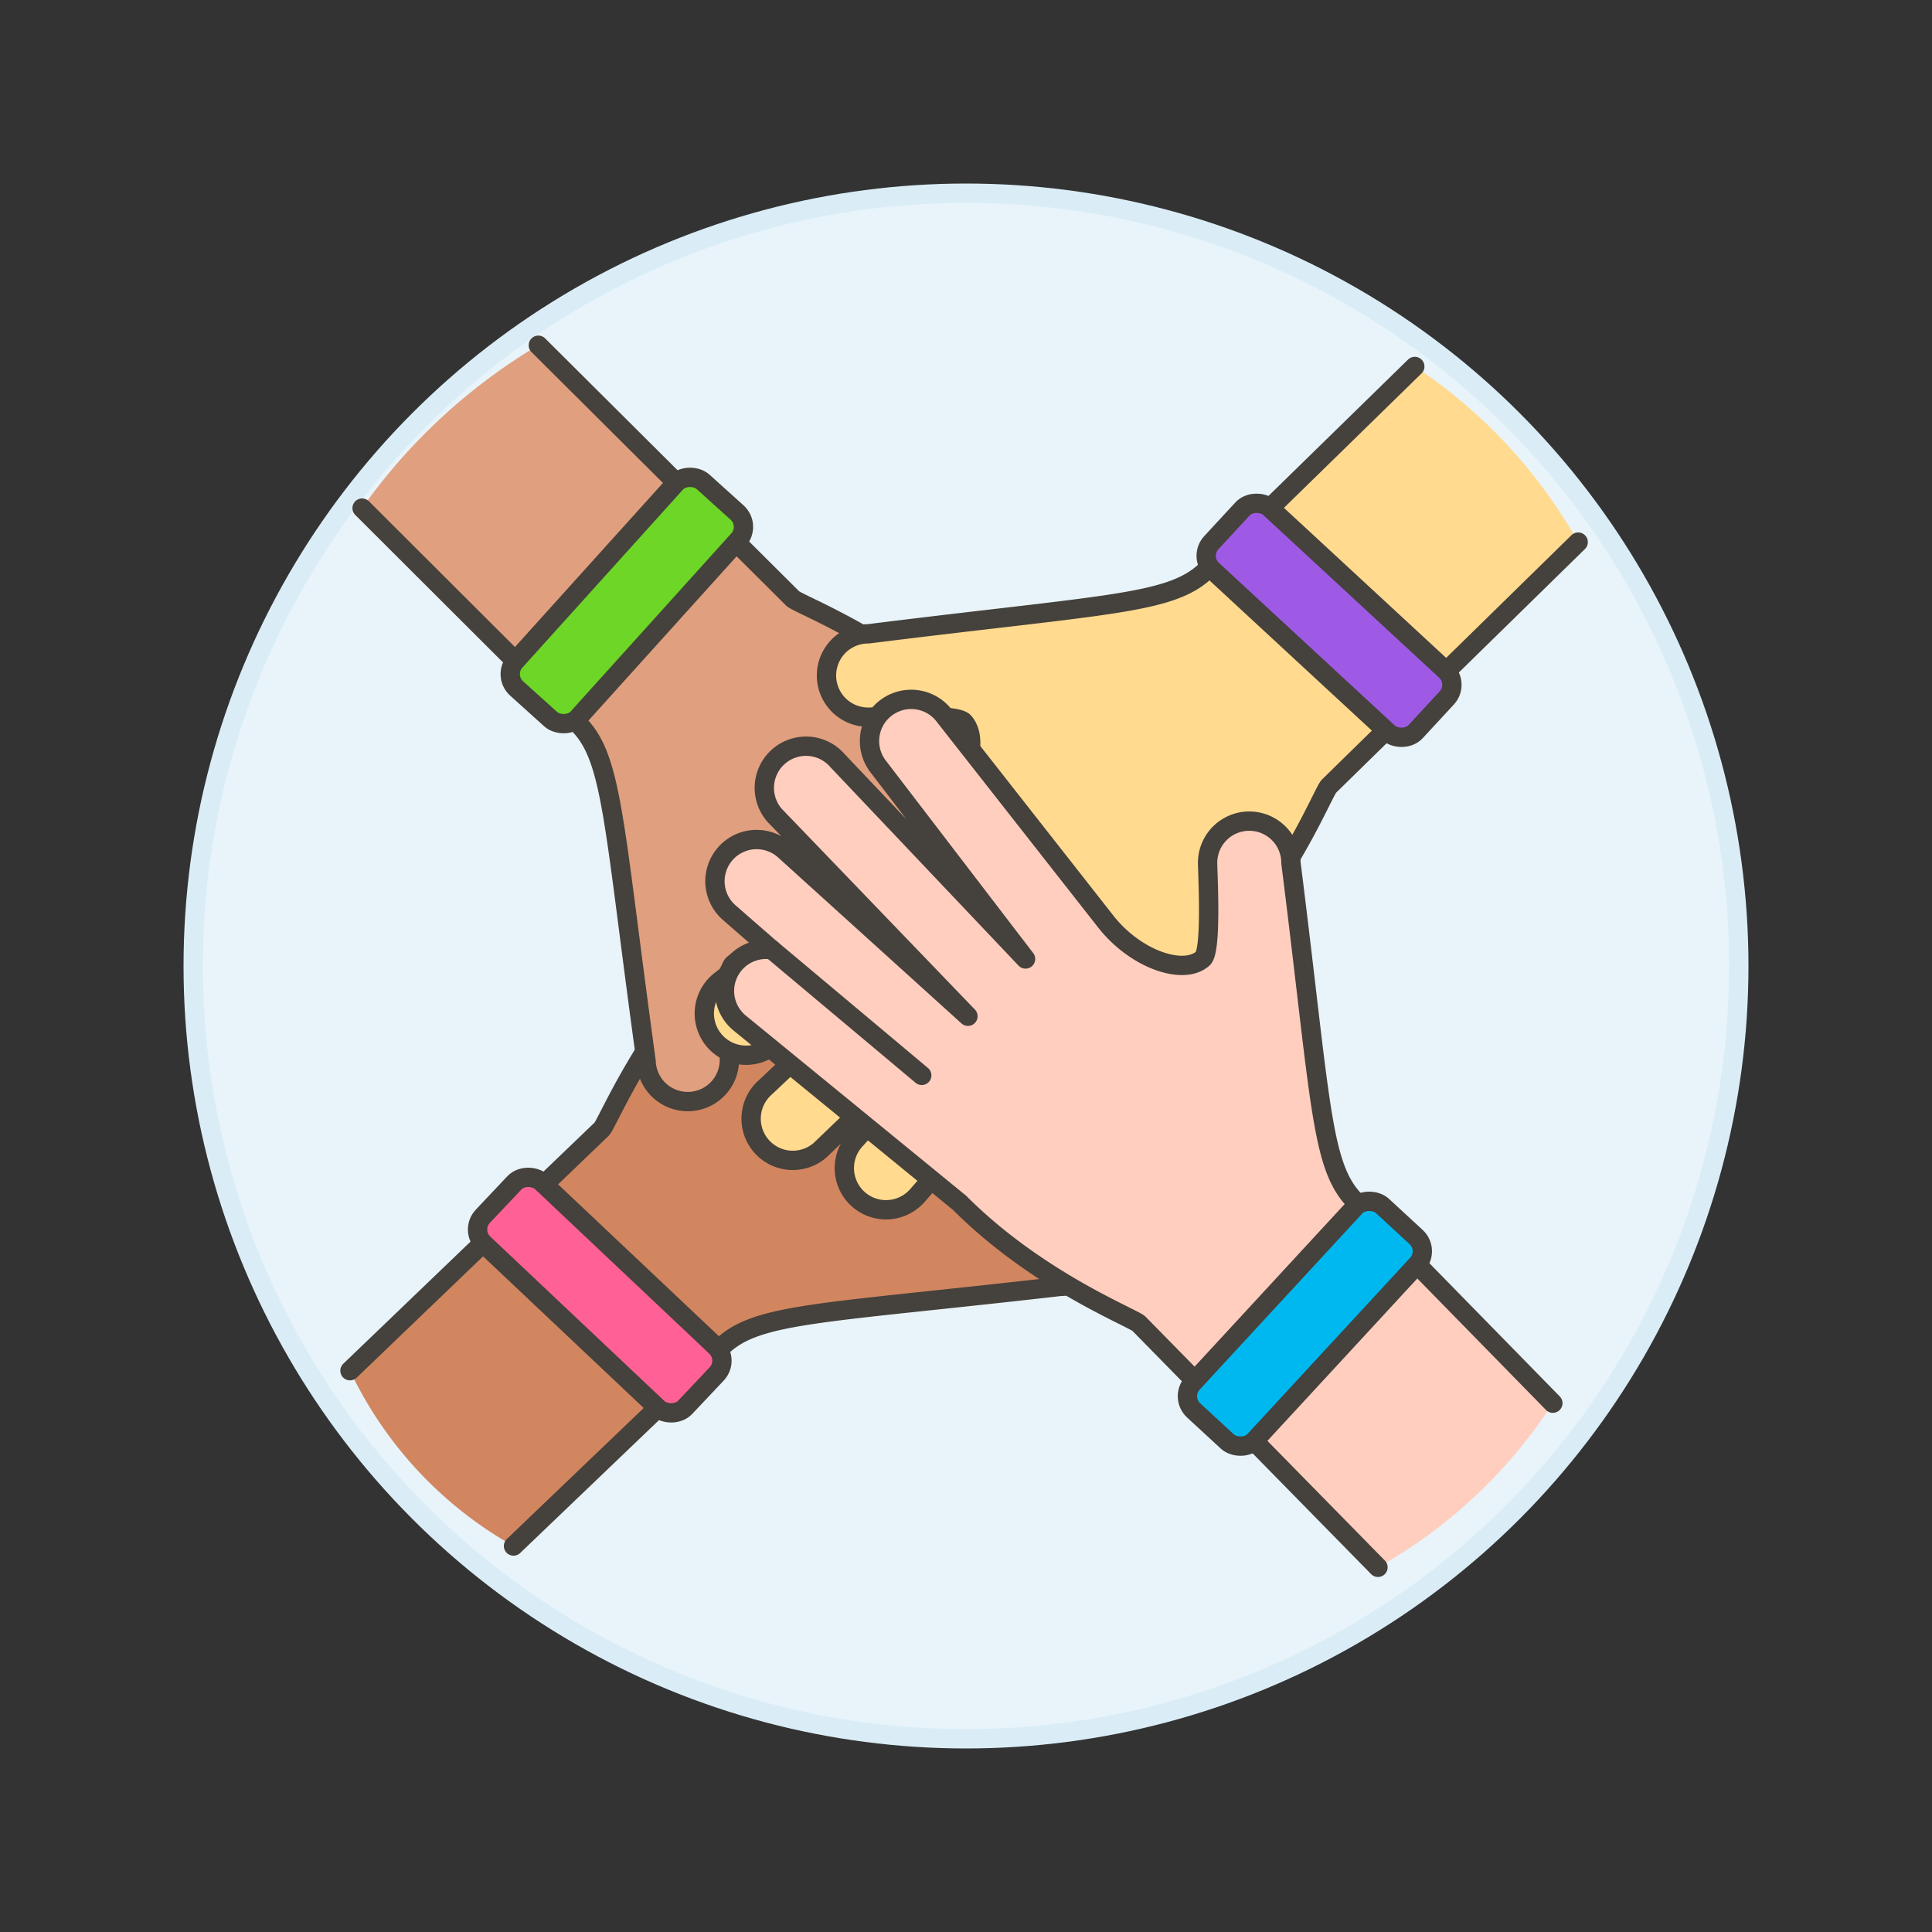 <svg xmlns="http://www.w3.org/2000/svg" viewBox="0 0 100 100"><rect x="0" y="0" width="100" height="100" fill="#333333" stroke="none"/><g class="nc-icon-wrapper"><defs/><circle class="a" cx="50" cy="50" r="40" fill="#e8f4fa" stroke="#daedf7" stroke-miterlimit="10"/><path class="b" d="M26.579 80.021l10.745-10.285c1.842-1.794 5.02-1.716 17.575-3.155a2.157 2.157 0 0 0 .056-4.313c-.534-.007-4.539.177-4.956-.3-.9-1.027.021-3.558 2.059-5.07l10.631-8.148a2.157 2.157 0 1 0-2.52-3.5l-10.081 7.539 10.371-9.617a2.157 2.157 0 0 0-2.788-3.292l-10.516 9.9 8.72-9.422a2.157 2.157 0 1 0-3.219-2.872l-1.946 2.18a2.151 2.151 0 0 0-3.8-1.676L37.5 49.236c-4.079 3.976-6.053 8.911-6.361 9.211l-13.023 12.5a20.474 20.474 0 0 0 8.463 9.074z" style="" fill="#d18660"/><path class="b" d="M50.71 39.666l-6.591 7.684" style="" fill="#d18660"/><path class="c" d="M26.579 80.021l10.745-10.285c1.842-1.794 5.02-1.716 17.575-3.155a2.157 2.157 0 0 0 .056-4.313c-.534-.007-4.539.177-4.956-.3-.9-1.027.021-3.558 2.059-5.07l10.631-8.148a2.157 2.157 0 1 0-2.52-3.5l-10.081 7.539 10.371-9.617a2.157 2.157 0 0 0-2.788-3.292l-10.516 9.9 8.72-9.422a2.157 2.157 0 1 0-3.219-2.872l-1.946 2.18a2.151 2.151 0 0 0-3.8-1.676L37.5 49.236c-4.079 3.976-6.053 8.911-6.361 9.211l-13.023 12.5" fill="none" stroke="#45413c" stroke-linecap="round" stroke-linejoin="round"/><path class="c" d="M50.71 39.666l-6.591 7.684" fill="none" stroke="#45413c" stroke-linecap="round" stroke-linejoin="round"/><rect class="d" x="28.856" y="59.833" width="4.375" height="14.404" rx="1" ry="1" transform="rotate(-46.644 31.043 67.035)" stroke="#45413c" stroke-linecap="round" stroke-linejoin="round" fill="#ff6196"/><path class="e" d="M18.742 26.3l11.145 11.123c1.836 1.8 1.83 4.979 3.554 17.5a2.157 2.157 0 0 0 4.313-.042c0-.534-.28-4.534.189-4.962 1.006-.919 3.557-.06 5.115 1.943L51.446 62.3a2.157 2.157 0 0 0 3.444-2.6l-7.77-9.9 9.85 10.15a2.157 2.157 0 0 0 3.23-2.865L50.064 46.8l9.618 8.5a2.157 2.157 0 1 0 2.8-3.283l-2.227-1.9a2.151 2.151 0 0 0 1.59-3.837l-11.46-9.149c-4.067-3.988-9.046-5.849-9.353-6.15L27.864 17.87a29.91 29.91 0 0 0-9.122 8.43z" style="" fill="#e09f7e"/><path class="e" d="M60.253 50.12l-7.831-6.414" style="" fill="#e09f7e"/><path class="c" d="M18.742 26.3l11.145 11.123c1.836 1.8 1.83 4.979 3.554 17.5a2.157 2.157 0 0 0 4.313-.042c0-.534-.28-4.534.189-4.962 1.006-.919 3.557-.06 5.115 1.943L51.446 62.3a2.157 2.157 0 0 0 3.444-2.6l-7.77-9.9 9.85 10.15a2.157 2.157 0 0 0 3.23-2.865L50.064 46.8l9.618 8.5a2.157 2.157 0 1 0 2.8-3.283l-2.227-1.9a2.151 2.151 0 0 0 1.59-3.837l-11.46-9.149c-4.067-3.988-9.046-5.849-9.353-6.15L27.864 17.87" fill="none" stroke="#45413c" stroke-linecap="round" stroke-linejoin="round"/><path class="c" d="M60.253 50.12l-7.831-6.414" fill="none" stroke="#45413c" stroke-linecap="round" stroke-linejoin="round"/><rect class="f" x="25.243" y="28.894" width="14.404" height="4.375" rx="1" ry="1" transform="rotate(-47.949 32.445 31.081)" stroke="#45413c" stroke-linecap="round" stroke-linejoin="round" fill="#6dd627"/><path class="g" d="M73.229 18.969L62.483 29.47c-1.823 1.814-5 1.769-17.541 3.337a2.157 2.157 0 1 0-.012 4.314c.534 0 4.537-.225 4.959.249.906 1.018.016 3.559-2.006 5.091l-10.546 8.258a2.157 2.157 0 0 0 2.555 3.481l10-7.647-10.268 9.719a2.157 2.157 0 1 0 2.822 3.263l10.413-10.006-8.623 9.512a2.157 2.157 0 0 0 3.249 2.839l1.924-2.2a2.151 2.151 0 0 0 3.817 1.637l9.294-11.346c4.038-4.017 5.96-8.973 6.266-9.277l12.9-12.634a26.517 26.517 0 0 0-8.457-9.091z" style="" fill="#ffda8f"/><path class="g" d="M49.409 59.677l6.511-7.751" style="" fill="#ffda8f"/><g><path class="c" d="M73.229 18.969L62.483 29.47c-1.823 1.814-5 1.769-17.541 3.337a2.157 2.157 0 1 0-.012 4.314c.534 0 4.537-.225 4.959.249.906 1.018.016 3.559-2.006 5.091l-10.546 8.258a2.157 2.157 0 0 0 2.555 3.481l10-7.647-10.268 9.719a2.157 2.157 0 1 0 2.822 3.263l10.413-10.006-8.623 9.512a2.157 2.157 0 0 0 3.249 2.839l1.924-2.2a2.151 2.151 0 0 0 3.817 1.637l9.294-11.346c4.038-4.017 5.96-8.973 6.266-9.277l12.9-12.634" fill="none" stroke="#45413c" stroke-linecap="round" stroke-linejoin="round"/><path class="c" d="M49.409 59.677l6.511-7.751" fill="none" stroke="#45413c" stroke-linecap="round" stroke-linejoin="round"/></g><rect class="h" x="66.604" y="24.905" width="4.375" height="14.404" rx="1" ry="1" transform="rotate(-47.237 68.791 32.107)" stroke="#45413c" stroke-linecap="round" stroke-linejoin="round" fill="#9f5ae5"/><g><path class="i" d="M80.375 72.628L70.171 62.2c-1.815-1.821-1.773-5-3.352-17.538a2.157 2.157 0 0 0-4.314-.007c0 .534.228 4.537-.245 4.959-1.017.907-3.559.019-5.093-2L48.9 37.078a2.157 2.157 0 0 0-3.474 2.558l7.656 10-9.733-10.267a2.157 2.157 0 1 0-3.261 2.825L50.1 52.6l-9.519-8.614a2.157 2.157 0 1 0-2.836 3.251l2.205 1.922a2.152 2.152 0 0 0-1.634 3.819L49.67 62.26c4.021 4.034 8.978 5.952 9.283 6.258l12.371 12.606a25.84 25.84 0 0 0 9.051-8.496z" style="" fill="#ffcebf"/><path class="c" d="M80.375 72.628L70.171 62.2c-1.815-1.821-1.773-5-3.352-17.538a2.157 2.157 0 0 0-4.314-.007c0 .534.228 4.537-.245 4.959-1.017.907-3.559.019-5.093-2L48.9 37.078a2.157 2.157 0 0 0-3.474 2.558l7.656 10-9.733-10.267a2.157 2.157 0 1 0-3.261 2.825L50.1 52.6l-9.519-8.614a2.157 2.157 0 1 0-2.836 3.251l2.205 1.922a2.152 2.152 0 0 0-1.634 3.819L49.67 62.26c4.021 4.034 8.978 5.952 9.283 6.258l12.371 12.606" fill="none" stroke="#45413c" stroke-linecap="round" stroke-linejoin="round"/><path class="c" d="M39.953 49.158l7.757 6.504" fill="none" stroke="#45413c" stroke-linecap="round" stroke-linejoin="round"/></g><rect class="j" x="60.338" y="66.328" width="14.404" height="4.375" rx="1" ry="1" transform="rotate(-47.288 67.54 68.515)" stroke="#45413c" stroke-linecap="round" stroke-linejoin="round" fill="#00b8f0"/></g></svg>